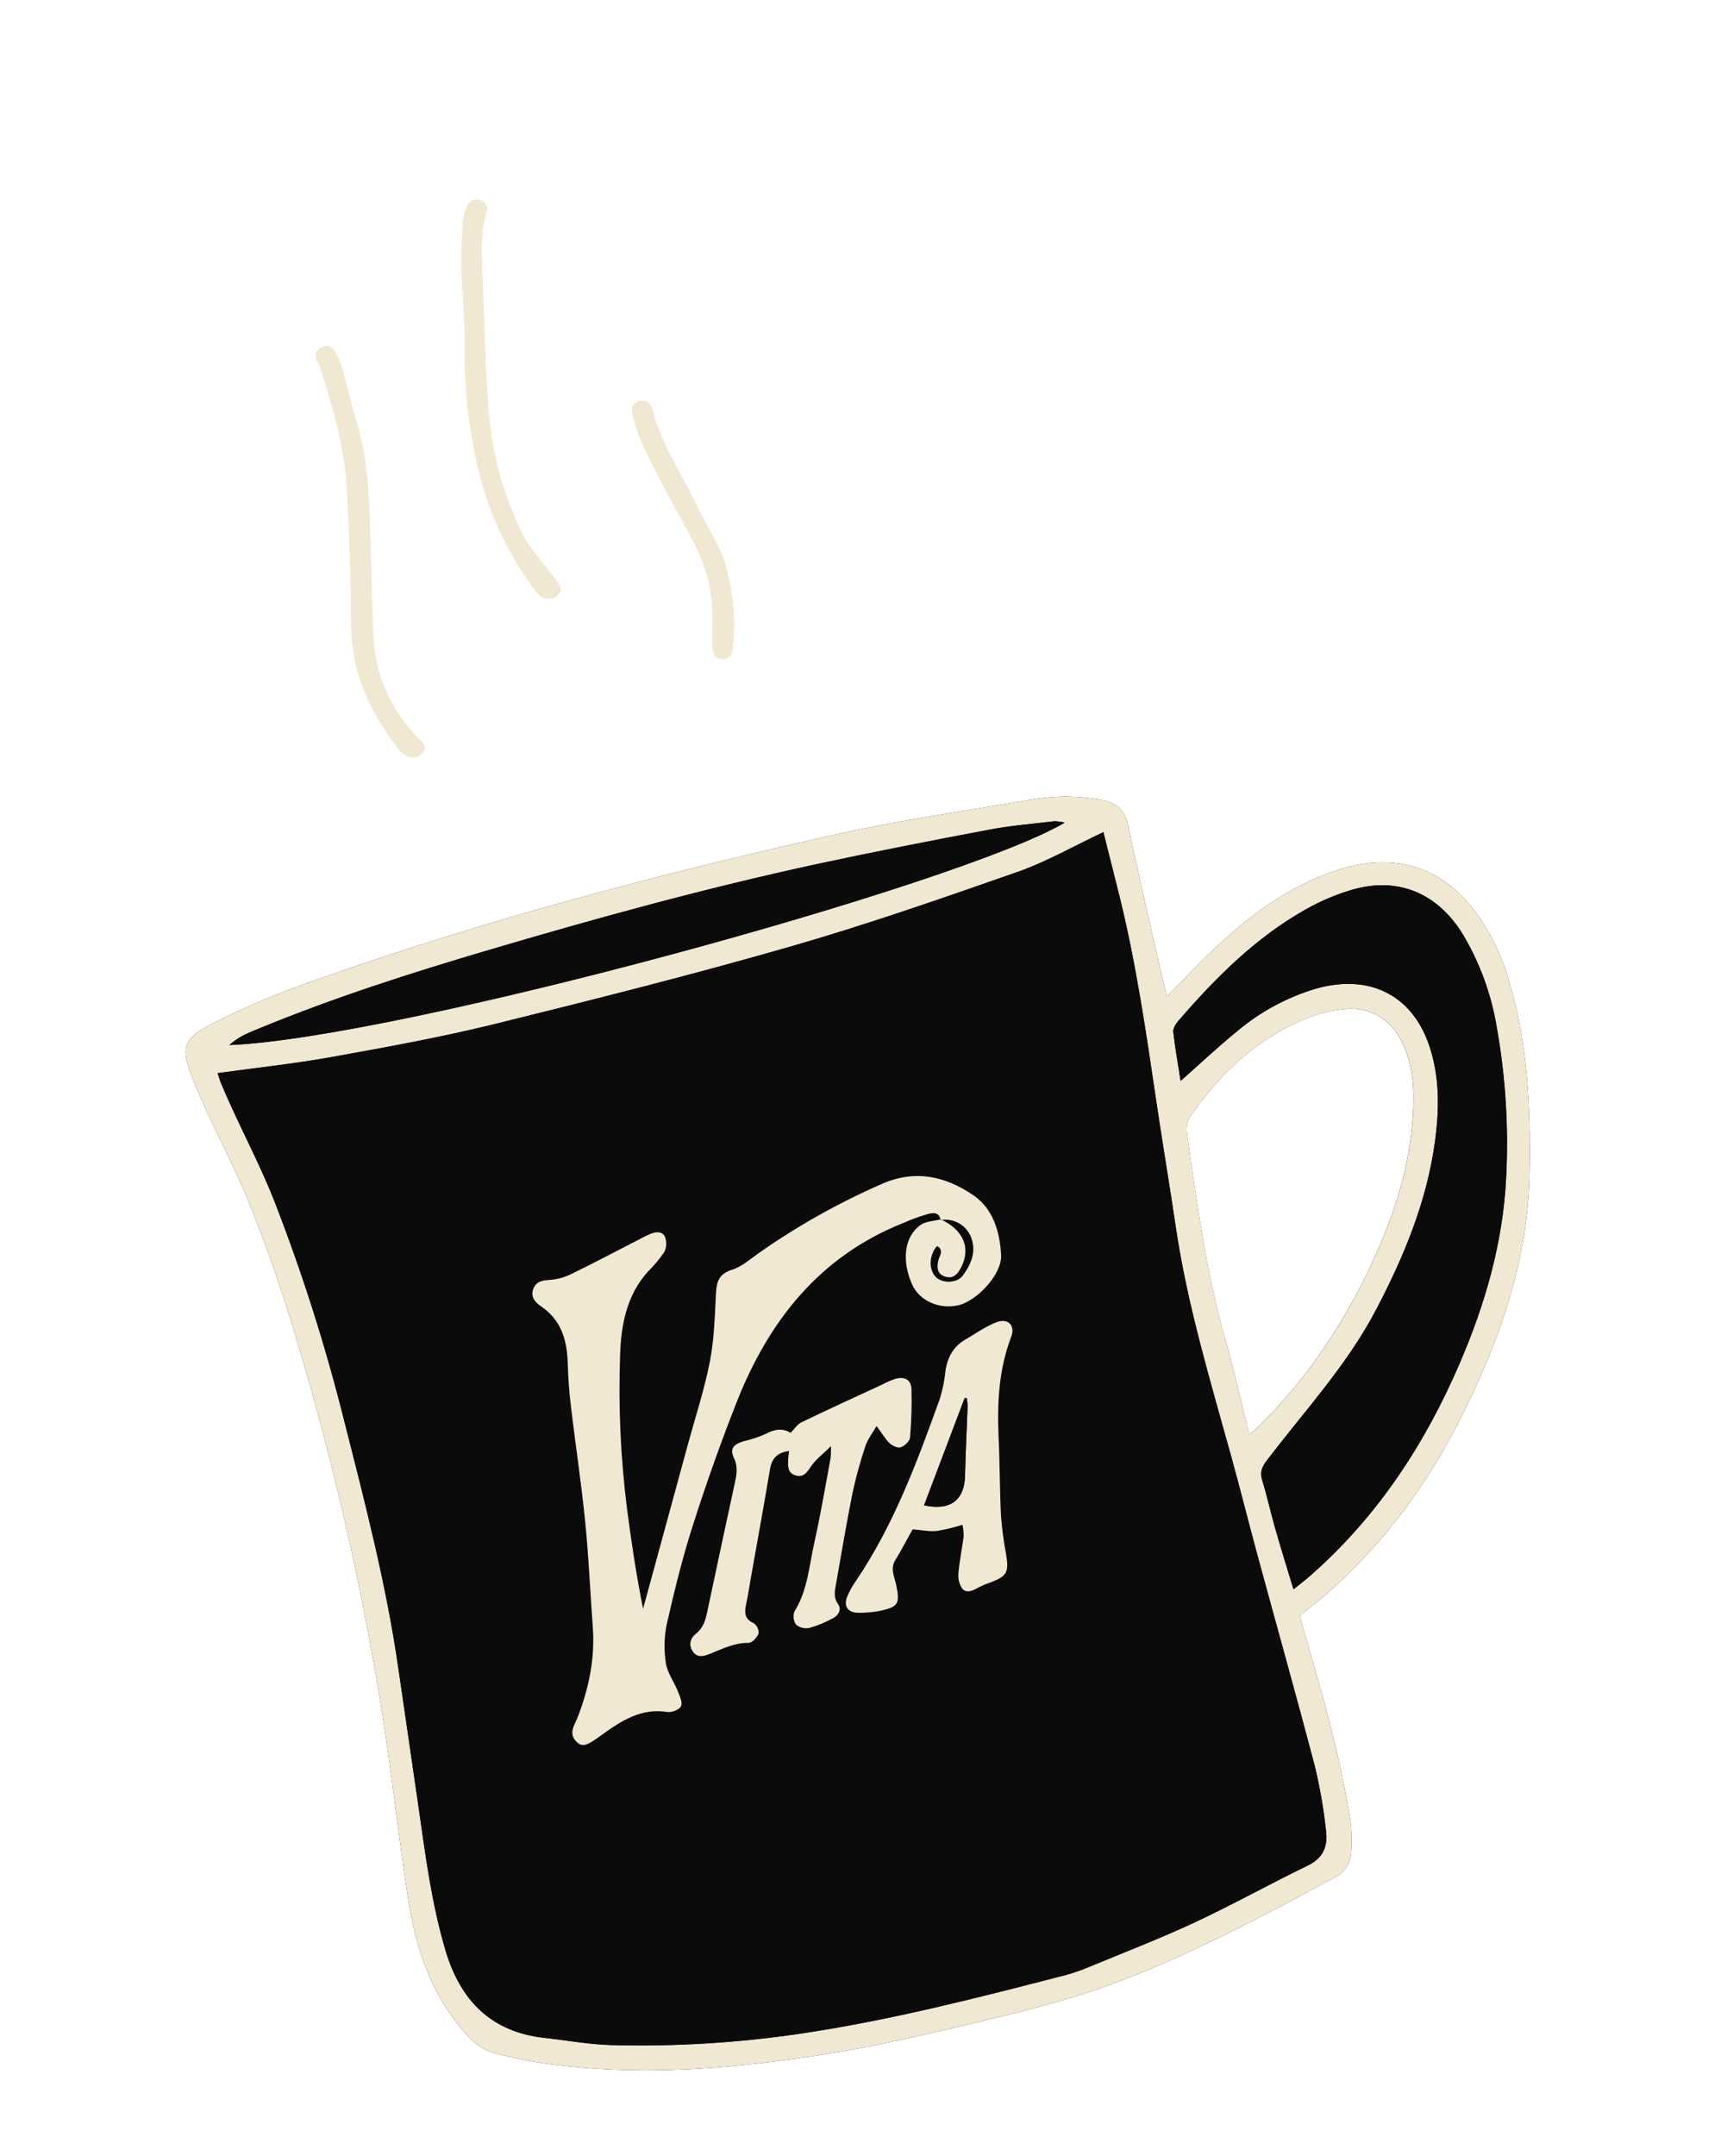 <svg width="230" height="287" viewBox="0 0 230 287" fill="none" xmlns="http://www.w3.org/2000/svg">
<g clip-path="url(#clip0_18_5)">
<path d="M201.001 130.697C200.065 127.344 198.534 124.185 196.48 121.374C192.594 116.244 187.417 113.956 181.056 115.089C178.465 115.609 175.959 116.485 173.608 117.692C167.209 120.84 162.116 125.698 157.25 130.799C156.703 131.369 156.124 131.928 155.418 132.669C155.164 131.657 154.987 130.95 154.809 130.243C153.273 123.472 151.664 116.713 150.244 109.917C149.796 107.761 148.598 106.86 146.62 106.483C143.689 105.928 140.682 105.899 137.741 106.398C128.772 107.918 119.748 109.203 110.883 111.19C87.629 116.401 64.594 122.487 42.104 130.456C37.567 132.009 33.136 133.856 28.839 135.986C24.227 138.342 23.783 139.172 26.099 144.71C28.267 149.881 30.978 154.784 33.117 159.991C36.962 169.447 39.883 179.172 42.536 188.984C46.023 201.921 48.822 215.034 50.923 228.268C52.214 236.345 53.066 244.487 54.308 252.572C55.202 258.411 56.879 264.025 60.482 268.868C61.892 270.745 63.448 272.637 65.681 273.283C68.786 274.137 71.957 274.727 75.161 275.049C87.003 276.348 98.768 275.3 110.441 273.402C116.23 272.46 121.97 271.173 127.678 269.814C133.71 268.384 139.775 266.968 145.649 265.019C150.875 263.203 155.986 261.071 160.953 258.634C166.828 255.848 172.583 252.768 178.298 249.642C179.123 249.186 179.84 247.818 179.935 246.812C180.1 244.924 180.004 243.021 179.652 241.158C178.939 237.256 178.119 233.371 177.136 229.532C175.908 224.736 174.471 219.987 173.092 215.115C174.515 213.955 175.837 212.956 177.052 211.866C184.517 205.253 190.305 197.313 194.717 188.441C199.823 178.236 203.531 167.587 203.705 155.995C203.845 147.445 203.471 138.963 201.001 130.697ZM163.133 178.138C160.608 169.205 159.384 160.035 158.081 150.88C157.97 150.087 158.133 149.28 158.544 148.594C162.684 142.637 167.827 137.888 174.712 135.309C176.185 134.777 177.724 134.447 179.285 134.329C182.556 134.057 185.218 135.737 186.686 138.684C188.214 141.757 188.387 145.043 188.178 148.364C187.784 155.32 185.662 161.832 182.751 168.082C178.955 176.23 174.045 183.644 167.577 189.942C167.346 190.164 167.097 190.367 166.381 190.994C165.241 186.419 164.301 182.245 163.133 178.138Z" fill="#0B0B0C"/>
<path d="M201.001 130.697C200.065 127.344 198.534 124.185 196.48 121.374C192.594 116.244 187.417 113.956 181.056 115.089C178.465 115.609 175.959 116.485 173.608 117.692C167.209 120.84 162.116 125.698 157.25 130.799C156.703 131.369 156.124 131.928 155.418 132.669C155.164 131.657 154.987 130.95 154.809 130.243C153.273 123.472 151.664 116.713 150.244 109.917C149.796 107.761 148.598 106.86 146.62 106.483C143.689 105.928 140.682 105.899 137.741 106.398C128.772 107.918 119.748 109.203 110.883 111.19C87.629 116.401 64.594 122.487 42.104 130.456C37.567 132.009 33.136 133.856 28.839 135.986C24.227 138.342 23.783 139.172 26.099 144.71C28.267 149.881 30.978 154.784 33.117 159.991C36.962 169.447 39.883 179.172 42.536 188.984C46.023 201.921 48.822 215.034 50.923 228.268C52.214 236.345 53.066 244.487 54.308 252.572C55.202 258.411 56.879 264.025 60.482 268.868C61.892 270.745 63.448 272.637 65.681 273.283C68.786 274.137 71.957 274.727 75.161 275.049C87.003 276.348 98.768 275.3 110.441 273.402C116.23 272.46 121.97 271.173 127.678 269.814C133.71 268.384 139.775 266.968 145.649 265.019C150.875 263.203 155.986 261.071 160.953 258.634C166.828 255.848 172.583 252.768 178.298 249.642C179.123 249.186 179.84 247.818 179.935 246.812C180.1 244.924 180.004 243.021 179.652 241.158C178.939 237.256 178.119 233.371 177.136 229.532C175.908 224.736 174.471 219.987 173.092 215.115C174.515 213.955 175.837 212.956 177.052 211.866C184.517 205.253 190.305 197.313 194.717 188.441C199.823 178.236 203.531 167.587 203.705 155.995C203.845 147.445 203.471 138.963 201.001 130.697ZM34.783 136.818C44.574 132.794 54.668 129.564 64.82 126.564C79.418 122.249 94.09 118.211 108.971 115.005C116.573 113.372 124.202 111.884 131.839 110.444C134.678 109.91 137.574 109.68 140.447 109.339C140.902 109.349 141.354 109.407 141.797 109.512C127.784 117.803 52.997 138.245 30.551 139.135C31.892 137.91 33.357 137.406 34.783 136.818ZM153.974 146.496C154.798 152.057 155.738 157.597 156.557 163.159C158.097 173.663 161.173 183.796 163.995 193.988C165.184 198.292 166.264 202.628 167.435 206.936C169.992 216.349 172.629 225.742 175.115 235.173C175.79 237.989 176.285 240.846 176.596 243.725C176.856 245.735 176.276 247.351 174.191 248.363C169.141 250.806 164.223 253.553 159.155 255.925C154.594 258.057 149.888 259.868 145.233 261.793C144.169 262.252 143.075 262.637 141.958 262.945C130.266 265.966 118.582 268.98 106.61 270.752C98.265 271.989 89.829 272.499 81.396 272.276C78.437 272.197 75.493 271.64 72.538 271.321C65.406 270.543 61.32 266.333 59.344 259.7C57.474 253.416 56.654 246.934 55.73 240.469C54.853 234.34 53.934 228.216 53.053 222.088C51.433 210.852 48.571 199.886 45.781 188.911C43.306 179.049 40.213 169.352 36.521 159.878C34.399 154.474 31.584 149.438 29.387 144.095C29.233 143.725 29.131 143.338 28.985 142.886C34.223 142.162 39.232 141.632 44.184 140.74C51.423 139.439 58.678 138.124 65.817 136.368C78.981 133.132 92.139 129.814 105.17 126.066C115.411 123.123 125.495 119.609 135.54 116.09C139.403 114.735 143.004 112.656 146.944 110.802C147.657 113.643 148.415 116.66 149.174 119.682C151.348 128.506 152.636 137.505 153.974 146.496V146.496ZM163.142 178.135C160.616 169.203 159.393 160.032 158.09 150.878C157.978 150.085 158.142 149.278 158.553 148.591C162.693 142.634 167.836 137.886 174.721 135.307C176.194 134.775 177.732 134.445 179.294 134.327C182.565 134.055 185.227 135.735 186.695 138.682C188.223 141.755 188.396 145.041 188.187 148.362C187.793 155.318 185.671 161.83 182.76 168.079C178.964 176.228 174.054 183.642 167.586 189.939C167.355 190.162 167.106 190.365 166.389 190.991C165.241 186.419 164.301 182.245 163.133 178.138L163.142 178.135ZM199.319 136.718C200.497 143.31 200.921 150.016 200.582 156.704C200.174 165.401 197.789 173.632 194.365 181.579C189.727 192.339 183.413 201.942 174.55 209.738C173.889 210.322 173.186 210.851 172.261 211.6C171.388 208.705 170.579 206.137 169.84 203.552C169.226 201.405 168.752 199.218 168.1 197.09C167.672 195.76 168.27 195 169.024 194.04C173.927 187.642 179.426 181.677 183.22 174.454C187.014 167.232 190.026 159.947 191.12 151.885C191.634 148.041 191.727 144.261 190.744 140.534C188.779 132.879 182.876 129.478 175.261 131.62C171.366 132.782 167.756 134.741 164.659 137.374C162.178 139.406 159.842 141.603 157.236 143.906C156.87 141.551 156.486 139.464 156.259 137.361C156.214 136.902 156.617 136.284 156.971 135.876C161.909 130.165 167.211 124.85 173.854 121.101C175.794 120.002 177.851 119.123 179.987 118.481C186.135 116.669 191.445 118.867 194.844 124.434C197.087 128.214 198.605 132.38 199.319 136.718V136.718Z" fill="#F1E8D3"/>
<path d="M146.949 110.78C143.01 112.633 139.408 114.712 135.545 116.067C125.487 119.589 115.403 123.104 105.175 126.044C92.143 129.787 78.982 133.092 65.823 136.346C58.684 138.101 51.429 139.416 44.19 140.718C39.247 141.607 34.215 142.143 28.991 142.863C29.132 143.297 29.239 143.703 29.393 144.072C31.589 149.415 34.404 154.452 36.527 159.855C40.215 169.333 43.304 179.034 45.776 188.9C48.565 199.875 51.428 210.841 53.047 222.077C53.929 228.205 54.847 234.329 55.724 240.458C56.648 246.924 57.469 253.405 59.338 259.69C61.314 266.323 65.401 270.533 72.533 271.31C75.487 271.63 78.429 272.178 81.391 272.265C89.824 272.489 98.26 271.979 106.604 270.742C118.559 268.974 130.261 265.955 141.953 262.934C143.07 262.626 144.164 262.241 145.228 261.783C149.882 259.858 154.583 258.024 159.149 255.914C164.231 253.539 169.135 250.795 174.186 248.352C176.284 247.356 176.851 245.725 176.59 243.714C176.28 240.835 175.785 237.979 175.109 235.163C172.632 225.73 169.987 216.339 167.43 206.926C166.259 202.617 165.179 198.281 163.99 193.977C161.167 183.786 158.091 173.653 156.552 163.148C155.733 157.587 154.792 152.046 153.968 146.486C152.648 137.49 151.329 128.499 149.178 119.651C148.435 116.62 147.663 113.62 146.949 110.78ZM111.619 213.537C112.128 214.255 111.68 215.034 110.972 215.409C109.966 215.972 108.898 216.412 107.788 216.721C107.479 216.784 107.159 216.777 106.853 216.699C106.548 216.622 106.263 216.475 106.022 216.272C105.848 216.016 105.739 215.722 105.705 215.414C105.671 215.107 105.713 214.795 105.828 214.508C107.594 211.665 107.774 208.383 108.481 205.27C109.314 201.572 109.931 197.824 110.633 194.092C110.677 193.568 110.694 193.042 110.684 192.516C109.502 193.681 108.588 194.343 108.011 195.225C107.434 196.107 106.952 196.75 105.878 196.381C104.882 196.044 104.949 195.135 104.979 194.301C104.992 193.978 105.043 193.655 105.097 193.162C103.519 193.366 102.794 194.145 102.547 195.63C101.76 200.35 100.895 205.058 100.059 209.771C99.84 210.991 99.664 212.219 99.405 213.43C99.145 214.641 99.106 215.515 100.422 216.115C100.632 216.269 100.799 216.476 100.906 216.714C101.013 216.952 101.056 217.214 101.031 217.474C100.824 217.996 100.173 218.713 99.715 218.706C97.831 218.682 96.208 219.512 94.529 220.178C93.752 220.486 92.887 220.745 92.286 219.868C91.685 218.99 91.931 218.078 92.729 217.46C93.649 216.731 93.942 215.746 94.174 214.687C95.382 208.95 96.628 203.217 97.861 197.483C98.1 196.362 98.332 195.322 97.769 194.129C97.176 192.87 97.657 192.279 99.099 191.851C100.066 191.633 101.008 191.321 101.913 190.919C103.095 190.293 104.206 190.08 105.289 190.766C105.838 190.22 106.207 189.596 106.752 189.351C110.312 187.635 113.893 185.998 117.495 184.333C118.076 184.019 118.683 183.758 119.31 183.553C120.533 183.246 121.36 183.733 121.388 184.966C121.444 187.108 121.382 189.251 121.202 191.386C121.163 191.866 120.487 192.505 119.968 192.682C119.581 192.822 118.854 192.492 118.493 192.156C117.909 191.607 117.499 190.874 116.738 189.844C116.116 190.94 115.512 191.693 115.239 192.569C114.555 194.607 113.986 196.682 113.535 198.783C112.74 202.74 112.081 206.738 111.369 210.726C111.222 211.655 110.942 212.58 111.619 213.537ZM134.681 177.941C133.056 182.205 132.787 186.612 132.99 191.107C133.148 194.651 133.13 198.206 133.315 201.748C133.446 203.474 133.674 205.192 133.997 206.893C134.389 209.297 134.132 209.808 131.934 210.647C131.309 210.857 130.702 211.118 130.119 211.427C129.406 211.841 128.62 212.094 128.11 211.41C127.739 210.81 127.579 210.104 127.652 209.402C127.795 207.765 128.135 206.144 128.349 204.507C128.347 203.994 128.294 203.481 128.19 202.978C127.067 203.336 125.92 203.611 124.757 203.803C123.724 203.898 122.657 203.668 121.554 203.579C120.792 204.94 120.08 206.33 119.253 207.656C118.523 208.825 119.139 209.911 119.363 210.991C119.867 213.447 119.679 213.894 117.271 214.424C116.302 214.618 115.316 214.709 114.328 214.693C112.952 214.691 112.344 213.862 112.81 212.613C113.124 211.843 113.527 211.111 114.01 210.433C119.065 202.96 122.161 194.588 125.179 186.184C125.548 185.003 125.795 183.787 125.916 182.556C126.175 180.725 126.965 179.254 128.579 178.313C129.932 177.527 131.239 176.598 132.678 176.025C134.212 175.438 135.251 176.435 134.681 177.941ZM133.29 167.206C133.397 169.744 130.02 173.334 127.489 173.858C124.957 174.381 122.398 173.187 121.454 171.09C120.018 167.9 120.384 164.68 122.562 163.142C122.941 162.901 123.366 162.742 123.811 162.674L124.142 162.59L124.462 162.538C124.732 162.471 125.008 162.448 125.265 162.388C125.01 161.203 124.078 161.494 123.359 161.679C122.334 161.986 121.329 162.358 120.351 162.791C109.129 167.235 102.355 175.868 98.081 186.729C95.961 192.109 94.027 197.573 92.268 203.077C90.883 207.399 89.796 211.823 88.79 216.251C88.441 217.949 88.403 219.696 88.676 221.408C88.874 222.721 89.775 223.913 90.283 225.189C90.537 225.825 90.928 226.69 90.684 227.16C90.441 227.629 89.442 228.012 88.855 227.915C85.429 227.366 82.771 229.067 80.214 230.912C78.311 232.292 77.662 232.699 76.833 231.94C75.606 230.796 76.53 229.668 76.957 228.546C78.425 224.725 79.241 220.81 78.949 216.675C78.597 211.982 78.404 207.269 77.933 202.587C77.412 197.411 76.628 192.268 76.016 187.1C75.791 185.217 75.661 183.315 75.604 181.422C75.507 178.399 74.751 175.747 72.074 173.931C71.349 173.436 70.627 172.716 71 171.655C71.372 170.594 72.175 170.463 73.177 170.394C74.151 170.329 75.103 170.078 75.983 169.656C79.102 168.14 82.164 166.516 85.247 164.934C85.688 164.706 86.126 164.469 86.585 164.279C87.321 163.972 88.198 163.874 88.559 164.657C88.683 164.984 88.739 165.334 88.722 165.684C88.706 166.033 88.618 166.376 88.464 166.691C87.81 167.643 87.068 168.531 86.246 169.342C83.434 172.505 82.711 176.416 82.583 180.412C82.337 187.269 82.647 194.135 83.512 200.942C84.096 205.341 84.738 209.731 85.645 214.181L87.709 206.618C89.013 201.838 90.317 197.056 91.621 192.274C92.615 188.623 93.808 185.013 94.531 181.309C95.115 178.344 95.196 175.243 95.351 172.179C95.429 170.619 95.764 169.596 97.478 169.053C98.784 168.645 99.891 167.648 101.036 166.839C106.175 163.234 111.661 160.151 117.412 157.635C121.897 155.654 125.92 156.616 129.598 159.107C132.223 160.955 133.164 164.086 133.29 167.206V167.206Z" fill="#0B0B0C"/>
<path d="M157.233 143.904C156.867 141.549 156.484 139.462 156.256 137.359C156.211 136.9 156.615 136.282 156.968 135.874C161.907 130.163 167.208 124.848 173.851 121.099C175.792 120 177.849 119.121 179.984 118.479C186.133 116.667 191.442 118.865 194.841 124.432C197.088 128.207 198.611 132.369 199.332 136.703C200.51 143.295 200.934 150 200.595 156.689C200.187 165.386 197.802 173.617 194.378 181.564C189.74 192.324 183.425 201.927 174.563 209.723C173.902 210.307 173.199 210.836 172.274 211.584C171.401 208.69 170.592 206.122 169.853 203.537C169.239 201.39 168.764 199.203 168.113 197.075C167.685 195.745 168.283 194.984 169.037 194.024C173.94 187.627 179.439 181.662 183.233 174.439C187.027 167.216 190.039 159.932 191.133 151.87C191.631 148.039 191.724 144.259 190.741 140.532C188.776 132.877 182.873 129.476 175.258 131.618C171.364 132.78 167.753 134.74 164.657 137.372C162.173 139.395 159.839 141.601 157.233 143.904Z" fill="#0B0B0C"/>
<path d="M141.797 109.528C127.78 117.801 52.993 138.243 30.547 139.133C31.889 137.913 33.353 137.404 34.779 136.816C44.57 132.793 54.664 129.562 64.816 126.562C79.414 122.247 94.086 118.21 108.967 115.003C116.57 113.37 124.199 111.882 131.835 110.443C134.674 109.908 137.57 109.678 140.444 109.337C140.9 109.352 141.354 109.416 141.797 109.528V109.528Z" fill="#0B0B0C"/>
<path d="M125.283 162.454C125.044 161.204 124.104 161.497 123.362 161.688C122.337 161.995 121.333 162.366 120.354 162.8C109.133 167.244 102.359 175.877 98.084 186.738C95.965 192.117 94.031 197.581 92.271 203.086C90.886 207.407 89.799 211.832 88.793 216.26C88.445 217.958 88.406 219.705 88.68 221.417C88.878 222.729 89.778 223.921 90.287 225.198C90.541 225.834 90.932 226.699 90.688 227.168C90.444 227.638 89.446 228.02 88.858 227.924C85.433 227.375 82.775 229.076 80.218 230.921C78.315 232.3 77.666 232.708 76.836 231.948C75.61 230.805 76.533 229.676 76.961 228.554C78.429 224.734 79.245 220.819 78.953 216.684C78.601 211.991 78.408 207.277 77.936 202.596C77.416 197.42 76.631 192.277 76.019 187.109C75.795 185.226 75.665 183.324 75.608 181.431C75.51 178.408 74.755 175.756 72.077 173.939C71.352 173.445 70.631 172.725 71.003 171.664C71.376 170.603 72.178 170.471 73.18 170.403C74.154 170.338 75.107 170.087 75.987 169.665C79.105 168.149 82.168 166.525 85.251 164.943C85.691 164.715 86.129 164.478 86.589 164.288C87.324 163.981 88.201 163.883 88.562 164.666C88.687 164.993 88.742 165.342 88.726 165.692C88.71 166.042 88.622 166.385 88.467 166.699C87.813 167.649 87.07 168.534 86.248 169.342C83.435 172.505 82.712 176.416 82.584 180.412C82.338 187.269 82.649 194.135 83.514 200.942C84.097 205.341 84.74 209.731 85.646 214.181L87.71 206.618C89.014 201.838 90.318 197.056 91.622 192.273C92.617 188.623 93.809 185.013 94.532 181.309C95.117 178.344 95.197 175.243 95.353 172.179C95.431 170.619 95.765 169.596 97.479 169.053C98.786 168.645 99.893 167.648 101.038 166.839C106.176 163.234 111.662 160.151 117.413 157.635C121.899 155.654 125.921 156.616 129.599 159.107C132.257 160.9 133.185 164.034 133.325 167.151C133.431 169.688 130.055 173.279 127.523 173.802C124.991 174.325 122.433 173.132 121.488 171.035C120.053 167.845 120.418 164.625 122.596 163.087C123.326 162.57 124.425 162.571 125.368 162.325C128.442 163.774 129.411 166.283 127.958 168.898C127.456 169.794 126.806 170.329 125.754 169.921C124.788 169.534 124.777 168.758 124.953 167.854C125.083 167.211 125.776 166.492 124.836 165.892C123.783 167.063 123.713 168.992 124.671 169.982C125.498 170.845 127.476 170.846 128.23 169.811C129.324 168.315 130.064 166.659 129.323 164.718C129.016 163.931 128.446 163.275 127.709 162.862C126.972 162.449 126.115 162.305 125.283 162.454Z" fill="#F1E8D3"/>
<path d="M105.289 190.765C105.837 190.219 106.207 189.595 106.751 189.351C110.312 187.634 113.893 185.998 117.495 184.332C118.075 184.019 118.682 183.758 119.309 183.552C120.533 183.245 121.36 183.732 121.388 184.965C121.444 187.107 121.382 189.25 121.201 191.385C121.162 191.865 120.487 192.504 119.968 192.681C119.58 192.821 118.854 192.492 118.492 192.155C117.908 191.607 117.499 190.873 116.738 189.844C116.116 190.939 115.511 191.692 115.238 192.568C114.555 194.606 113.986 196.681 113.535 198.782C112.739 202.739 112.081 206.737 111.368 210.725C111.207 211.672 110.927 212.597 111.609 213.553C112.118 214.27 111.67 215.05 110.961 215.425C109.956 215.988 108.887 216.428 107.778 216.737C107.469 216.8 107.149 216.793 106.843 216.715C106.537 216.637 106.253 216.491 106.012 216.288C105.838 216.032 105.729 215.738 105.695 215.43C105.661 215.122 105.703 214.811 105.818 214.524C107.583 211.68 107.764 208.399 108.471 205.286C109.303 201.588 109.921 197.84 110.623 194.108C110.667 193.584 110.684 193.057 110.673 192.531C109.491 193.697 108.577 194.359 108 195.241C107.424 196.123 106.942 196.766 105.867 196.397C104.872 196.06 104.939 195.15 104.969 194.316C104.982 193.994 105.032 193.671 105.087 193.178C103.509 193.382 102.784 194.161 102.537 195.646C101.75 200.366 100.884 205.073 100.049 209.787C99.829 211.007 99.654 212.235 99.394 213.446C99.135 214.657 99.096 215.531 100.412 216.13C100.622 216.285 100.789 216.491 100.896 216.73C101.002 216.968 101.046 217.23 101.021 217.49C100.814 218.011 100.163 218.729 99.705 218.722C97.82 218.697 96.197 219.528 94.519 220.194C93.741 220.502 92.877 220.761 92.276 219.883C91.675 219.006 91.92 218.094 92.718 217.476C93.639 216.747 93.932 215.762 94.164 214.703C95.371 208.966 96.618 203.233 97.85 197.499C98.09 196.378 98.322 195.338 97.759 194.145C97.166 192.885 97.647 192.295 99.089 191.867C100.055 191.649 100.998 191.337 101.903 190.935C103.094 190.293 104.205 190.079 105.289 190.765Z" fill="#F1E8D3"/>
<path d="M132.67 176.05C131.231 176.623 129.924 177.552 128.572 178.338C126.931 179.286 126.167 180.75 125.908 182.581C125.787 183.812 125.54 185.028 125.171 186.209C122.153 194.613 119.053 202.986 114.002 210.459C113.519 211.136 113.117 211.868 112.802 212.639C112.336 213.887 112.944 214.716 114.32 214.718C115.308 214.734 116.295 214.644 117.263 214.449C119.671 213.919 119.859 213.473 119.355 211.016C119.131 209.936 118.515 208.851 119.245 207.681C120.073 206.356 120.78 204.947 121.547 203.604C122.649 203.694 123.717 203.923 124.75 203.828C125.912 203.637 127.059 203.361 128.182 203.004C128.287 203.507 128.34 204.019 128.341 204.532C128.127 206.169 127.788 207.79 127.645 209.427C127.571 210.129 127.732 210.835 128.102 211.435C128.612 212.12 129.398 211.866 130.112 211.452C130.694 211.143 131.301 210.882 131.926 210.672C134.125 209.833 134.381 209.323 133.989 206.918C133.666 205.217 133.438 203.499 133.307 201.773C133.135 198.228 133.153 194.673 132.983 191.132C132.792 186.634 133.048 182.23 134.673 177.966C135.251 176.435 134.212 175.438 132.67 176.05ZM128.856 187.341C128.747 190.388 128.582 193.43 128.515 196.476C128.443 199.721 126.536 201.163 123.067 200.4L128.47 186.123L128.765 186.138C128.821 186.542 128.853 186.95 128.86 187.358L128.856 187.341Z" fill="#F1E8D3"/>
<path d="M125.282 162.454C126.108 162.319 126.956 162.473 127.682 162.889C128.409 163.305 128.969 163.959 129.271 164.74C130.012 166.682 129.272 168.337 128.178 169.833C127.423 170.868 125.446 170.867 124.619 170.004C123.659 169.005 123.731 167.085 124.784 165.914C125.724 166.514 125.031 167.233 124.901 167.876C124.721 168.767 124.736 169.556 125.702 169.943C126.748 170.366 127.407 169.83 127.906 168.92C129.367 166.303 128.399 163.794 125.316 162.347L125.282 162.454Z" fill="#0B0B0C"/>
<path d="M123.071 200.418L128.474 186.14L128.769 186.155C128.823 186.554 128.854 186.956 128.86 187.358C128.752 190.405 128.586 193.448 128.52 196.494C128.447 199.739 126.541 201.18 123.071 200.418Z" fill="#0B0B0C"/>
</g>
<g clip-path="url(#clip1_18_5)">
<path d="M47.041 54.642C49.248 60.97 49.183 67.273 49.393 73.543C49.517 77.288 49.532 81.04 49.739 84.782C49.964 89.943 52.181 94.832 55.949 98.477C56.439 98.969 56.86 99.535 56.317 100.18C56.07 100.505 55.709 100.731 55.303 100.816C54.896 100.901 54.472 100.839 54.109 100.641C53.606 100.34 53.178 99.934 52.855 99.453C49.145 94.612 46.763 89.317 46.75 83.106C46.737 77.125 46.503 71.137 46.197 65.182C45.9 59.509 44.295 54.101 42.55 48.724C42.459 48.45 42.277 48.207 42.179 47.94C42.03 47.637 42.011 47.29 42.124 46.973C42.238 46.657 42.475 46.396 42.785 46.249C42.926 46.159 43.086 46.099 43.253 46.072C43.42 46.046 43.591 46.054 43.754 46.096C43.918 46.139 44.071 46.214 44.202 46.317C44.334 46.42 44.442 46.549 44.518 46.696C44.935 47.291 45.259 47.942 45.483 48.628C46.052 50.717 46.567 52.808 47.041 54.642Z" fill="#F1E8D3"/>
<path d="M63.759 62.797C62.42 57.191 61.786 51.447 61.871 45.692C61.901 42.311 61.526 38.93 61.439 35.537C61.389 33.53 61.522 31.511 61.641 29.503C61.7 28.855 61.861 28.22 62.116 27.618C62.445 26.767 63.131 26.332 64.055 26.669C64.895 26.977 65.022 27.665 64.775 28.459C63.979 31.067 64.129 33.739 64.248 36.386C64.545 42.88 64.605 49.355 65.195 55.802C65.703 60.927 67.11 65.929 69.356 70.592C70.478 72.97 72.385 75.004 74.009 77.152C74.81 78.225 74.935 78.757 74.246 79.327C74.043 79.483 73.809 79.597 73.559 79.662C73.308 79.726 73.047 79.74 72.791 79.704C72.535 79.666 72.289 79.579 72.069 79.446C71.849 79.313 71.66 79.138 71.512 78.931C67.828 74.12 65.191 68.63 63.759 62.797V62.797Z" fill="#F1E8D3"/>
<path d="M96.842 75.836C97.681 79.473 97.995 82.684 97.632 85.953C97.53 86.881 97.463 87.731 96.244 87.757C95.27 87.781 94.838 87.12 94.839 85.72C94.837 84.079 94.903 82.421 94.823 80.757C94.694 76.906 93.145 73.496 91.292 70.168C89.387 66.745 87.56 63.282 85.81 59.78C85.185 58.394 84.674 56.963 84.281 55.499C83.939 54.388 84.312 53.546 85.168 53.374C86.192 53.169 86.754 53.808 86.945 54.627C87.975 58.989 90.574 62.669 92.472 66.646C93.503 68.804 94.745 70.861 95.806 73.007C96.214 73.927 96.56 74.872 96.842 75.836V75.836Z" fill="#F1E8D3"/>
</g>
<defs>
<clipPath id="clip0_18_5">
<rect width="173.443" height="158.297" fill="white" transform="translate(22.796 133.011) rotate(-14.099)"/>
</clipPath>
<clipPath id="clip1_18_5">
<rect width="51.08" height="70.246" fill="white" transform="matrix(0.971 -0.237 0.25 0.968 33.245 33.9)"/>
</clipPath>
</defs>
</svg>
